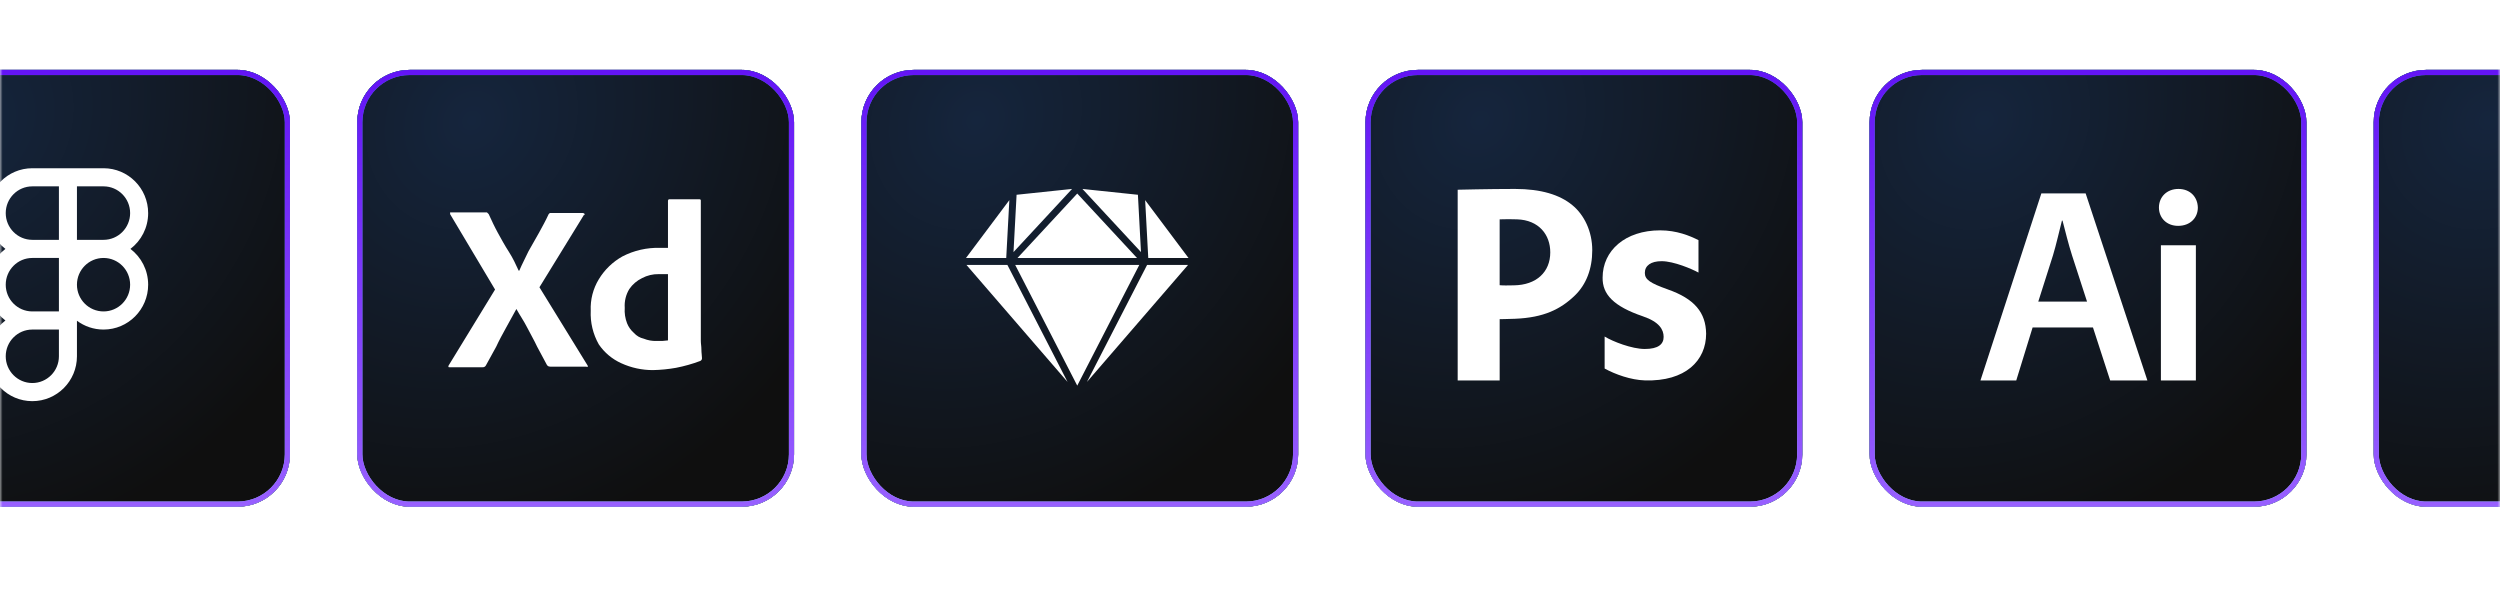 <?xml version="1.0" encoding="UTF-8"?> <svg xmlns="http://www.w3.org/2000/svg" width="483" height="116" viewBox="0 0 483 116" fill="none"><mask id="mask0_519_62" style="mask-type:alpha" maskUnits="userSpaceOnUse" x="0" y="0" width="483" height="116"><rect width="483" height="116" fill="#D9D9D9"></rect></mask><g mask="url(#mask0_519_62)"><g filter="url(#filter0_d_519_62)"><rect x="-25" width="84.395" height="84.395" rx="10.127" fill="#1D2B41"></rect><rect x="-25" width="84.395" height="84.395" rx="10.127" fill="url(#paint0_radial_519_62)"></rect><rect x="-24.502" y="0.498" width="83.399" height="83.399" rx="9.629" stroke="url(#paint1_linear_519_62)" stroke-width="0.996"></rect><rect x="-24.502" y="0.498" width="83.399" height="83.399" rx="9.629" stroke="url(#paint2_linear_519_62)" stroke-width="0.996"></rect><path fill-rule="evenodd" clip-rule="evenodd" d="M14.758 22.502H9.621C6.783 22.502 4.483 24.815 4.483 27.667C4.483 30.52 6.783 32.833 9.621 32.833H14.758V22.502ZM14.758 19H18.242H23.379C28.141 19 32 22.881 32 27.667C32 30.492 30.656 33.001 28.576 34.584C30.656 36.166 32 38.675 32 41.5C32 46.287 28.141 50.167 23.379 50.167C21.454 50.167 19.677 49.533 18.242 48.461V50.167V55.333C18.242 60.12 14.382 64 9.621 64C4.86 64 1 60.12 1 55.333C1 52.508 2.344 49.999 4.424 48.416C2.344 46.834 1 44.325 1 41.5C1 38.675 2.344 36.166 4.424 34.584C2.344 33.001 1 30.492 1 27.667C1 22.881 4.86 19 9.621 19H14.758ZM18.242 22.502V32.833H23.379C26.217 32.833 28.517 30.52 28.517 27.667C28.517 24.815 26.217 22.502 23.379 22.502H18.242ZM9.621 46.665H14.758V41.513V41.5V41.487V36.335H9.621C6.783 36.335 4.483 38.647 4.483 41.5C4.483 44.346 6.772 46.654 9.6 46.665L9.621 46.665ZM4.483 55.333C4.483 52.487 6.772 50.178 9.6 50.167L9.621 50.167H14.758V55.333C14.758 58.185 12.458 60.498 9.621 60.498C6.783 60.498 4.483 58.185 4.483 55.333ZM18.242 41.49C18.247 38.642 20.545 36.335 23.379 36.335C26.217 36.335 28.517 38.647 28.517 41.5C28.517 44.353 26.217 46.665 23.379 46.665C20.545 46.665 18.247 44.358 18.242 41.51V41.49Z" fill="white"></path></g><g filter="url(#filter1_d_519_62)"><rect x="72.394" width="84.395" height="84.395" rx="10.127" fill="#1D2B41"></rect><rect x="72.394" width="84.395" height="84.395" rx="10.127" fill="url(#paint3_radial_519_62)"></rect><rect x="72.892" y="0.498" width="83.399" height="83.399" rx="9.629" stroke="url(#paint4_linear_519_62)" stroke-width="0.996"></rect><rect x="72.892" y="0.498" width="83.399" height="83.399" rx="9.629" stroke="url(#paint5_linear_519_62)" stroke-width="0.996"></rect><path d="M116.282 27.87L107.596 41.997L116.838 57.007C116.879 57.051 116.909 57.104 116.928 57.161C116.948 57.218 116.955 57.278 116.95 57.338C116.838 57.448 116.727 57.338 116.616 57.338H110.046C109.489 57.338 109.266 57.338 109.043 57.007L107.15 53.475C106.594 52.261 105.925 51.157 105.257 49.833C104.589 48.508 103.81 47.405 103.142 46.191L101.137 49.833C100.469 51.047 99.801 52.261 99.244 53.475L97.24 57.117C97.174 57.232 97.076 57.325 96.957 57.384C96.838 57.443 96.704 57.465 96.572 57.448H90.224C90.113 57.448 90.002 57.448 90.002 57.338C89.996 57.278 90.004 57.218 90.023 57.161C90.042 57.104 90.073 57.051 90.113 57.007L99.021 42.438L90.336 27.87V27.538H97.462L97.796 27.87C98.353 29.084 98.91 30.298 99.578 31.512C100.246 32.726 100.914 33.94 101.694 35.154C102.473 36.368 103.03 37.582 103.587 38.796H103.698C104.255 37.471 104.923 36.258 105.48 35.044L107.484 31.512C108.153 30.298 108.821 29.084 109.377 27.87L109.6 27.649H116.059L116.393 27.87V28.09L116.282 27.87ZM133.987 57.558C135.581 57.249 137.146 56.806 138.664 56.234C138.771 56.188 138.861 56.11 138.921 56.011C138.981 55.912 139.008 55.797 138.998 55.682C138.998 55.241 138.887 54.689 138.887 54.027C138.887 53.364 138.775 52.923 138.775 52.371V25.221C138.775 25.192 138.77 25.163 138.758 25.136C138.747 25.11 138.731 25.085 138.71 25.065C138.689 25.044 138.665 25.028 138.638 25.017C138.611 25.006 138.582 25 138.553 25H132.651C132.539 25 132.428 25.11 132.428 25.331V34.381H130.869C128.354 34.315 125.863 34.884 123.631 36.037C121.749 37.091 120.175 38.612 119.065 40.452C117.953 42.278 117.411 44.39 117.506 46.522C117.4 48.794 117.941 51.05 119.065 53.033C120.146 54.621 121.649 55.882 123.408 56.675C125.328 57.555 127.418 58.007 129.533 58C131.027 57.968 132.516 57.82 133.987 57.558ZM131.315 52.371H130.201C129.362 52.395 128.528 52.245 127.751 51.93C127.019 51.769 126.356 51.382 125.858 50.826C125.268 50.316 124.81 49.672 124.522 48.95C124.155 48.001 124.003 46.983 124.076 45.97C123.986 44.694 124.297 43.421 124.967 42.328C125.587 41.431 126.431 40.708 127.417 40.231C128.409 39.703 129.521 39.437 130.646 39.458H132.428V52.261L131.315 52.371Z" fill="white"></path></g><g filter="url(#filter2_d_519_62)"><rect x="169.789" width="84.395" height="84.395" rx="10.127" fill="#1D2B41"></rect><rect x="169.789" width="84.395" height="84.395" rx="10.127" fill="url(#paint6_radial_519_62)"></rect><rect x="170.287" y="0.498" width="83.399" height="83.399" rx="9.629" stroke="url(#paint7_linear_519_62)" stroke-width="0.996"></rect><rect x="170.287" y="0.498" width="83.399" height="83.399" rx="9.629" stroke="url(#paint8_linear_519_62)" stroke-width="0.996"></rect><path d="M223.488 37.679H199.512L211.5 61L223.488 37.679ZM197.779 36.346L198.381 25.163L190 36.346H197.779ZM211.5 23.889L199.948 36.346H223.052L211.5 23.889ZM198.004 37.679H190.092L209.627 60.288L198.004 37.679ZM199.774 24.244L199.185 35.198L210.498 23L210.167 23.034L199.77 24.128C199.774 24.165 199.776 24.203 199.774 24.244ZM224.996 37.679L213.373 60.288L232.908 37.679H224.996ZM223.815 35.198L223.226 24.244C223.224 24.205 223.226 24.167 223.23 24.128L214.723 23.235L212.502 23L223.815 35.198ZM225.221 36.346H233L228.225 29.973L224.619 25.163L225.221 36.346Z" fill="white"></path></g><g filter="url(#filter3_d_519_62)"><rect x="267.184" width="84.395" height="84.395" rx="10.127" fill="#1D2B41"></rect><rect x="267.184" width="84.395" height="84.395" rx="10.127" fill="url(#paint9_radial_519_62)"></rect><rect x="267.682" y="0.498" width="83.399" height="83.399" rx="9.629" stroke="url(#paint10_linear_519_62)" stroke-width="0.996"></rect><rect x="267.682" y="0.498" width="83.399" height="83.399" rx="9.629" stroke="url(#paint11_linear_519_62)" stroke-width="0.996"></rect><path d="M307.132 26.116C304.715 24.128 301.113 23 296.066 23C291.068 23 285 23.153 285 23.153V60H293.112V48.159C293.112 48.159 294.532 48.142 296.066 48.083C301.622 47.86 304.876 46.261 307.669 43.556C309.818 41.462 311 38.478 311 34.838C311 31.197 309.441 27.995 307.132 26.116ZM295.85 41.624C294.542 41.638 293.991 41.678 293.109 41.598V28.874C293.109 28.874 294.828 28.818 296.495 28.874C300.673 29.02 302.888 31.828 302.888 35.249C302.888 39.059 300.202 41.575 295.85 41.624Z" fill="white"></path><path d="M325.573 42.401C322.222 41.209 321.158 40.529 321.158 39.223C321.158 37.807 322.332 36.957 324.4 36.957C326.744 36.957 330.292 38.477 331.523 39.16V32.895C329.849 32.045 327.304 31 324.119 31C317.36 31 313.001 34.914 313.001 40.134C312.944 43.365 315.122 45.675 320.768 47.604C323.953 48.682 324.79 50.172 324.79 51.592C324.79 53.011 323.729 53.919 321.158 53.919C318.644 53.919 314.955 52.476 313.391 51.515V57.699C315.459 58.831 318.454 59.906 321.158 59.989C329.038 60.237 333 56.132 333 50.969C332.943 46.884 330.766 44.219 325.57 42.404L325.573 42.401Z" fill="white"></path></g><g filter="url(#filter4_d_519_62)"><rect x="364.578" width="84.395" height="84.395" rx="10.127" fill="#1D2B41"></rect><rect x="364.578" width="84.395" height="84.395" rx="10.127" fill="url(#paint12_radial_519_62)"></rect><rect x="365.076" y="0.498" width="83.399" height="83.399" rx="9.629" stroke="url(#paint13_linear_519_62)" stroke-width="0.996"></rect><rect x="365.076" y="0.498" width="83.399" height="83.399" rx="9.629" stroke="url(#paint14_linear_519_62)" stroke-width="0.996"></rect><path d="M397.767 23.858H406.32L418.251 60H411.06L407.736 49.758H396.078L392.918 60H386L397.767 23.858ZM400 35.87L397.168 44.772H406.593L403.705 35.87C402.997 33.672 402.398 31.204 401.854 29.113H401.744C401.199 31.204 400.654 33.725 400 35.87ZM420.482 26.593C420.482 24.555 422.007 23 424.241 23C426.529 23 427.946 24.555 428 26.593C428 28.577 426.529 30.132 424.186 30.132C421.953 30.132 420.482 28.577 420.482 26.593ZM420.863 60V33.886H427.619V60H420.863Z" fill="white"></path></g><g filter="url(#filter5_d_519_62)"><rect x="461.973" width="84.395" height="84.395" rx="10.127" fill="#1D2B41"></rect><rect x="461.973" width="84.395" height="84.395" rx="10.127" fill="url(#paint15_radial_519_62)"></rect><rect x="462.471" y="0.498" width="83.399" height="83.399" rx="9.629" stroke="url(#paint16_linear_519_62)" stroke-width="0.996"></rect><rect x="462.471" y="0.498" width="83.399" height="83.399" rx="9.629" stroke="url(#paint17_linear_519_62)" stroke-width="0.996"></rect></g></g><defs><filter id="filter0_d_519_62" x="-39.347" y="0" width="106.337" height="108.869" filterUnits="userSpaceOnUse" color-interpolation-filters="sRGB"><feFlood flood-opacity="0" result="BackgroundImageFix"></feFlood><feColorMatrix in="SourceAlpha" type="matrix" values="0 0 0 0 0 0 0 0 0 0 0 0 0 0 0 0 0 0 127 0" result="hardAlpha"></feColorMatrix><feOffset dx="-3.376" dy="13.503"></feOffset><feGaussianBlur stdDeviation="5.486"></feGaussianBlur><feComposite in2="hardAlpha" operator="out"></feComposite><feColorMatrix type="matrix" values="0 0 0 0 0.027 0 0 0 0 0.027 0 0 0 0 0.035 0 0 0 0.7 0"></feColorMatrix><feBlend mode="normal" in2="BackgroundImageFix" result="effect1_dropShadow_519_62"></feBlend><feBlend mode="normal" in="SourceGraphic" in2="effect1_dropShadow_519_62" result="shape"></feBlend></filter><filter id="filter1_d_519_62" x="58.047" y="0" width="106.337" height="108.869" filterUnits="userSpaceOnUse" color-interpolation-filters="sRGB"><feFlood flood-opacity="0" result="BackgroundImageFix"></feFlood><feColorMatrix in="SourceAlpha" type="matrix" values="0 0 0 0 0 0 0 0 0 0 0 0 0 0 0 0 0 0 127 0" result="hardAlpha"></feColorMatrix><feOffset dx="-3.376" dy="13.503"></feOffset><feGaussianBlur stdDeviation="5.486"></feGaussianBlur><feComposite in2="hardAlpha" operator="out"></feComposite><feColorMatrix type="matrix" values="0 0 0 0 0.027 0 0 0 0 0.027 0 0 0 0 0.035 0 0 0 0.7 0"></feColorMatrix><feBlend mode="normal" in2="BackgroundImageFix" result="effect1_dropShadow_519_62"></feBlend><feBlend mode="normal" in="SourceGraphic" in2="effect1_dropShadow_519_62" result="shape"></feBlend></filter><filter id="filter2_d_519_62" x="155.442" y="0" width="106.337" height="108.869" filterUnits="userSpaceOnUse" color-interpolation-filters="sRGB"><feFlood flood-opacity="0" result="BackgroundImageFix"></feFlood><feColorMatrix in="SourceAlpha" type="matrix" values="0 0 0 0 0 0 0 0 0 0 0 0 0 0 0 0 0 0 127 0" result="hardAlpha"></feColorMatrix><feOffset dx="-3.376" dy="13.503"></feOffset><feGaussianBlur stdDeviation="5.486"></feGaussianBlur><feComposite in2="hardAlpha" operator="out"></feComposite><feColorMatrix type="matrix" values="0 0 0 0 0.027 0 0 0 0 0.027 0 0 0 0 0.035 0 0 0 0.7 0"></feColorMatrix><feBlend mode="normal" in2="BackgroundImageFix" result="effect1_dropShadow_519_62"></feBlend><feBlend mode="normal" in="SourceGraphic" in2="effect1_dropShadow_519_62" result="shape"></feBlend></filter><filter id="filter3_d_519_62" x="252.837" y="0" width="106.337" height="108.869" filterUnits="userSpaceOnUse" color-interpolation-filters="sRGB"><feFlood flood-opacity="0" result="BackgroundImageFix"></feFlood><feColorMatrix in="SourceAlpha" type="matrix" values="0 0 0 0 0 0 0 0 0 0 0 0 0 0 0 0 0 0 127 0" result="hardAlpha"></feColorMatrix><feOffset dx="-3.376" dy="13.503"></feOffset><feGaussianBlur stdDeviation="5.486"></feGaussianBlur><feComposite in2="hardAlpha" operator="out"></feComposite><feColorMatrix type="matrix" values="0 0 0 0 0.027 0 0 0 0 0.027 0 0 0 0 0.035 0 0 0 0.7 0"></feColorMatrix><feBlend mode="normal" in2="BackgroundImageFix" result="effect1_dropShadow_519_62"></feBlend><feBlend mode="normal" in="SourceGraphic" in2="effect1_dropShadow_519_62" result="shape"></feBlend></filter><filter id="filter4_d_519_62" x="350.231" y="0" width="106.337" height="108.869" filterUnits="userSpaceOnUse" color-interpolation-filters="sRGB"><feFlood flood-opacity="0" result="BackgroundImageFix"></feFlood><feColorMatrix in="SourceAlpha" type="matrix" values="0 0 0 0 0 0 0 0 0 0 0 0 0 0 0 0 0 0 127 0" result="hardAlpha"></feColorMatrix><feOffset dx="-3.376" dy="13.503"></feOffset><feGaussianBlur stdDeviation="5.486"></feGaussianBlur><feComposite in2="hardAlpha" operator="out"></feComposite><feColorMatrix type="matrix" values="0 0 0 0 0.027 0 0 0 0 0.027 0 0 0 0 0.035 0 0 0 0.7 0"></feColorMatrix><feBlend mode="normal" in2="BackgroundImageFix" result="effect1_dropShadow_519_62"></feBlend><feBlend mode="normal" in="SourceGraphic" in2="effect1_dropShadow_519_62" result="shape"></feBlend></filter><filter id="filter5_d_519_62" x="447.626" y="0" width="106.337" height="108.869" filterUnits="userSpaceOnUse" color-interpolation-filters="sRGB"><feFlood flood-opacity="0" result="BackgroundImageFix"></feFlood><feColorMatrix in="SourceAlpha" type="matrix" values="0 0 0 0 0 0 0 0 0 0 0 0 0 0 0 0 0 0 127 0" result="hardAlpha"></feColorMatrix><feOffset dx="-3.376" dy="13.503"></feOffset><feGaussianBlur stdDeviation="5.486"></feGaussianBlur><feComposite in2="hardAlpha" operator="out"></feComposite><feColorMatrix type="matrix" values="0 0 0 0 0.027 0 0 0 0 0.027 0 0 0 0 0.035 0 0 0 0.7 0"></feColorMatrix><feBlend mode="normal" in2="BackgroundImageFix" result="effect1_dropShadow_519_62"></feBlend><feBlend mode="normal" in="SourceGraphic" in2="effect1_dropShadow_519_62" result="shape"></feBlend></filter><radialGradient id="paint0_radial_519_62" cx="0" cy="0" r="1" gradientUnits="userSpaceOnUse" gradientTransform="translate(-2.829 9.655) rotate(36.975) scale(77.886 88.251)"><stop stop-color="#15253D"></stop><stop offset="1" stop-color="#0F0F0F"></stop></radialGradient><linearGradient id="paint1_linear_519_62" x1="17.197" y1="0" x2="17.197" y2="84.395" gradientUnits="userSpaceOnUse"><stop stop-color="#318AD3"></stop><stop offset="1" stop-color="#91CDFF"></stop></linearGradient><linearGradient id="paint2_linear_519_62" x1="17.197" y1="0" x2="17.197" y2="84.395" gradientUnits="userSpaceOnUse"><stop stop-color="#6314F5"></stop><stop offset="1" stop-color="#9860FF"></stop></linearGradient><radialGradient id="paint3_radial_519_62" cx="0" cy="0" r="1" gradientUnits="userSpaceOnUse" gradientTransform="translate(94.566 9.655) rotate(36.975) scale(77.886 88.251)"><stop stop-color="#15253D"></stop><stop offset="1" stop-color="#0F0F0F"></stop></radialGradient><linearGradient id="paint4_linear_519_62" x1="114.592" y1="0" x2="114.592" y2="84.395" gradientUnits="userSpaceOnUse"><stop stop-color="#318AD3"></stop><stop offset="1" stop-color="#91CDFF"></stop></linearGradient><linearGradient id="paint5_linear_519_62" x1="114.592" y1="0" x2="114.592" y2="84.395" gradientUnits="userSpaceOnUse"><stop stop-color="#6314F5"></stop><stop offset="1" stop-color="#9860FF"></stop></linearGradient><radialGradient id="paint6_radial_519_62" cx="0" cy="0" r="1" gradientUnits="userSpaceOnUse" gradientTransform="translate(191.961 9.655) rotate(36.975) scale(77.886 88.251)"><stop stop-color="#15253D"></stop><stop offset="1" stop-color="#0F0F0F"></stop></radialGradient><linearGradient id="paint7_linear_519_62" x1="211.986" y1="0" x2="211.986" y2="84.395" gradientUnits="userSpaceOnUse"><stop stop-color="#318AD3"></stop><stop offset="1" stop-color="#91CDFF"></stop></linearGradient><linearGradient id="paint8_linear_519_62" x1="211.986" y1="0" x2="211.986" y2="84.395" gradientUnits="userSpaceOnUse"><stop stop-color="#6314F5"></stop><stop offset="1" stop-color="#9860FF"></stop></linearGradient><radialGradient id="paint9_radial_519_62" cx="0" cy="0" r="1" gradientUnits="userSpaceOnUse" gradientTransform="translate(289.355 9.655) rotate(36.975) scale(77.886 88.251)"><stop stop-color="#15253D"></stop><stop offset="1" stop-color="#0F0F0F"></stop></radialGradient><linearGradient id="paint10_linear_519_62" x1="309.381" y1="0" x2="309.381" y2="84.395" gradientUnits="userSpaceOnUse"><stop stop-color="#318AD3"></stop><stop offset="1" stop-color="#91CDFF"></stop></linearGradient><linearGradient id="paint11_linear_519_62" x1="309.381" y1="0" x2="309.381" y2="84.395" gradientUnits="userSpaceOnUse"><stop stop-color="#6314F5"></stop><stop offset="1" stop-color="#9860FF"></stop></linearGradient><radialGradient id="paint12_radial_519_62" cx="0" cy="0" r="1" gradientUnits="userSpaceOnUse" gradientTransform="translate(386.75 9.655) rotate(36.975) scale(77.886 88.251)"><stop stop-color="#15253D"></stop><stop offset="1" stop-color="#0F0F0F"></stop></radialGradient><linearGradient id="paint13_linear_519_62" x1="406.775" y1="0" x2="406.775" y2="84.395" gradientUnits="userSpaceOnUse"><stop stop-color="#318AD3"></stop><stop offset="1" stop-color="#91CDFF"></stop></linearGradient><linearGradient id="paint14_linear_519_62" x1="406.775" y1="0" x2="406.775" y2="84.395" gradientUnits="userSpaceOnUse"><stop stop-color="#6314F5"></stop><stop offset="1" stop-color="#9860FF"></stop></linearGradient><radialGradient id="paint15_radial_519_62" cx="0" cy="0" r="1" gradientUnits="userSpaceOnUse" gradientTransform="translate(484.144 9.655) rotate(36.975) scale(77.886 88.251)"><stop stop-color="#15253D"></stop><stop offset="1" stop-color="#0F0F0F"></stop></radialGradient><linearGradient id="paint16_linear_519_62" x1="504.17" y1="0" x2="504.17" y2="84.395" gradientUnits="userSpaceOnUse"><stop stop-color="#318AD3"></stop><stop offset="1" stop-color="#91CDFF"></stop></linearGradient><linearGradient id="paint17_linear_519_62" x1="504.17" y1="0" x2="504.17" y2="84.395" gradientUnits="userSpaceOnUse"><stop stop-color="#6314F5"></stop><stop offset="1" stop-color="#9860FF"></stop></linearGradient></defs></svg> 